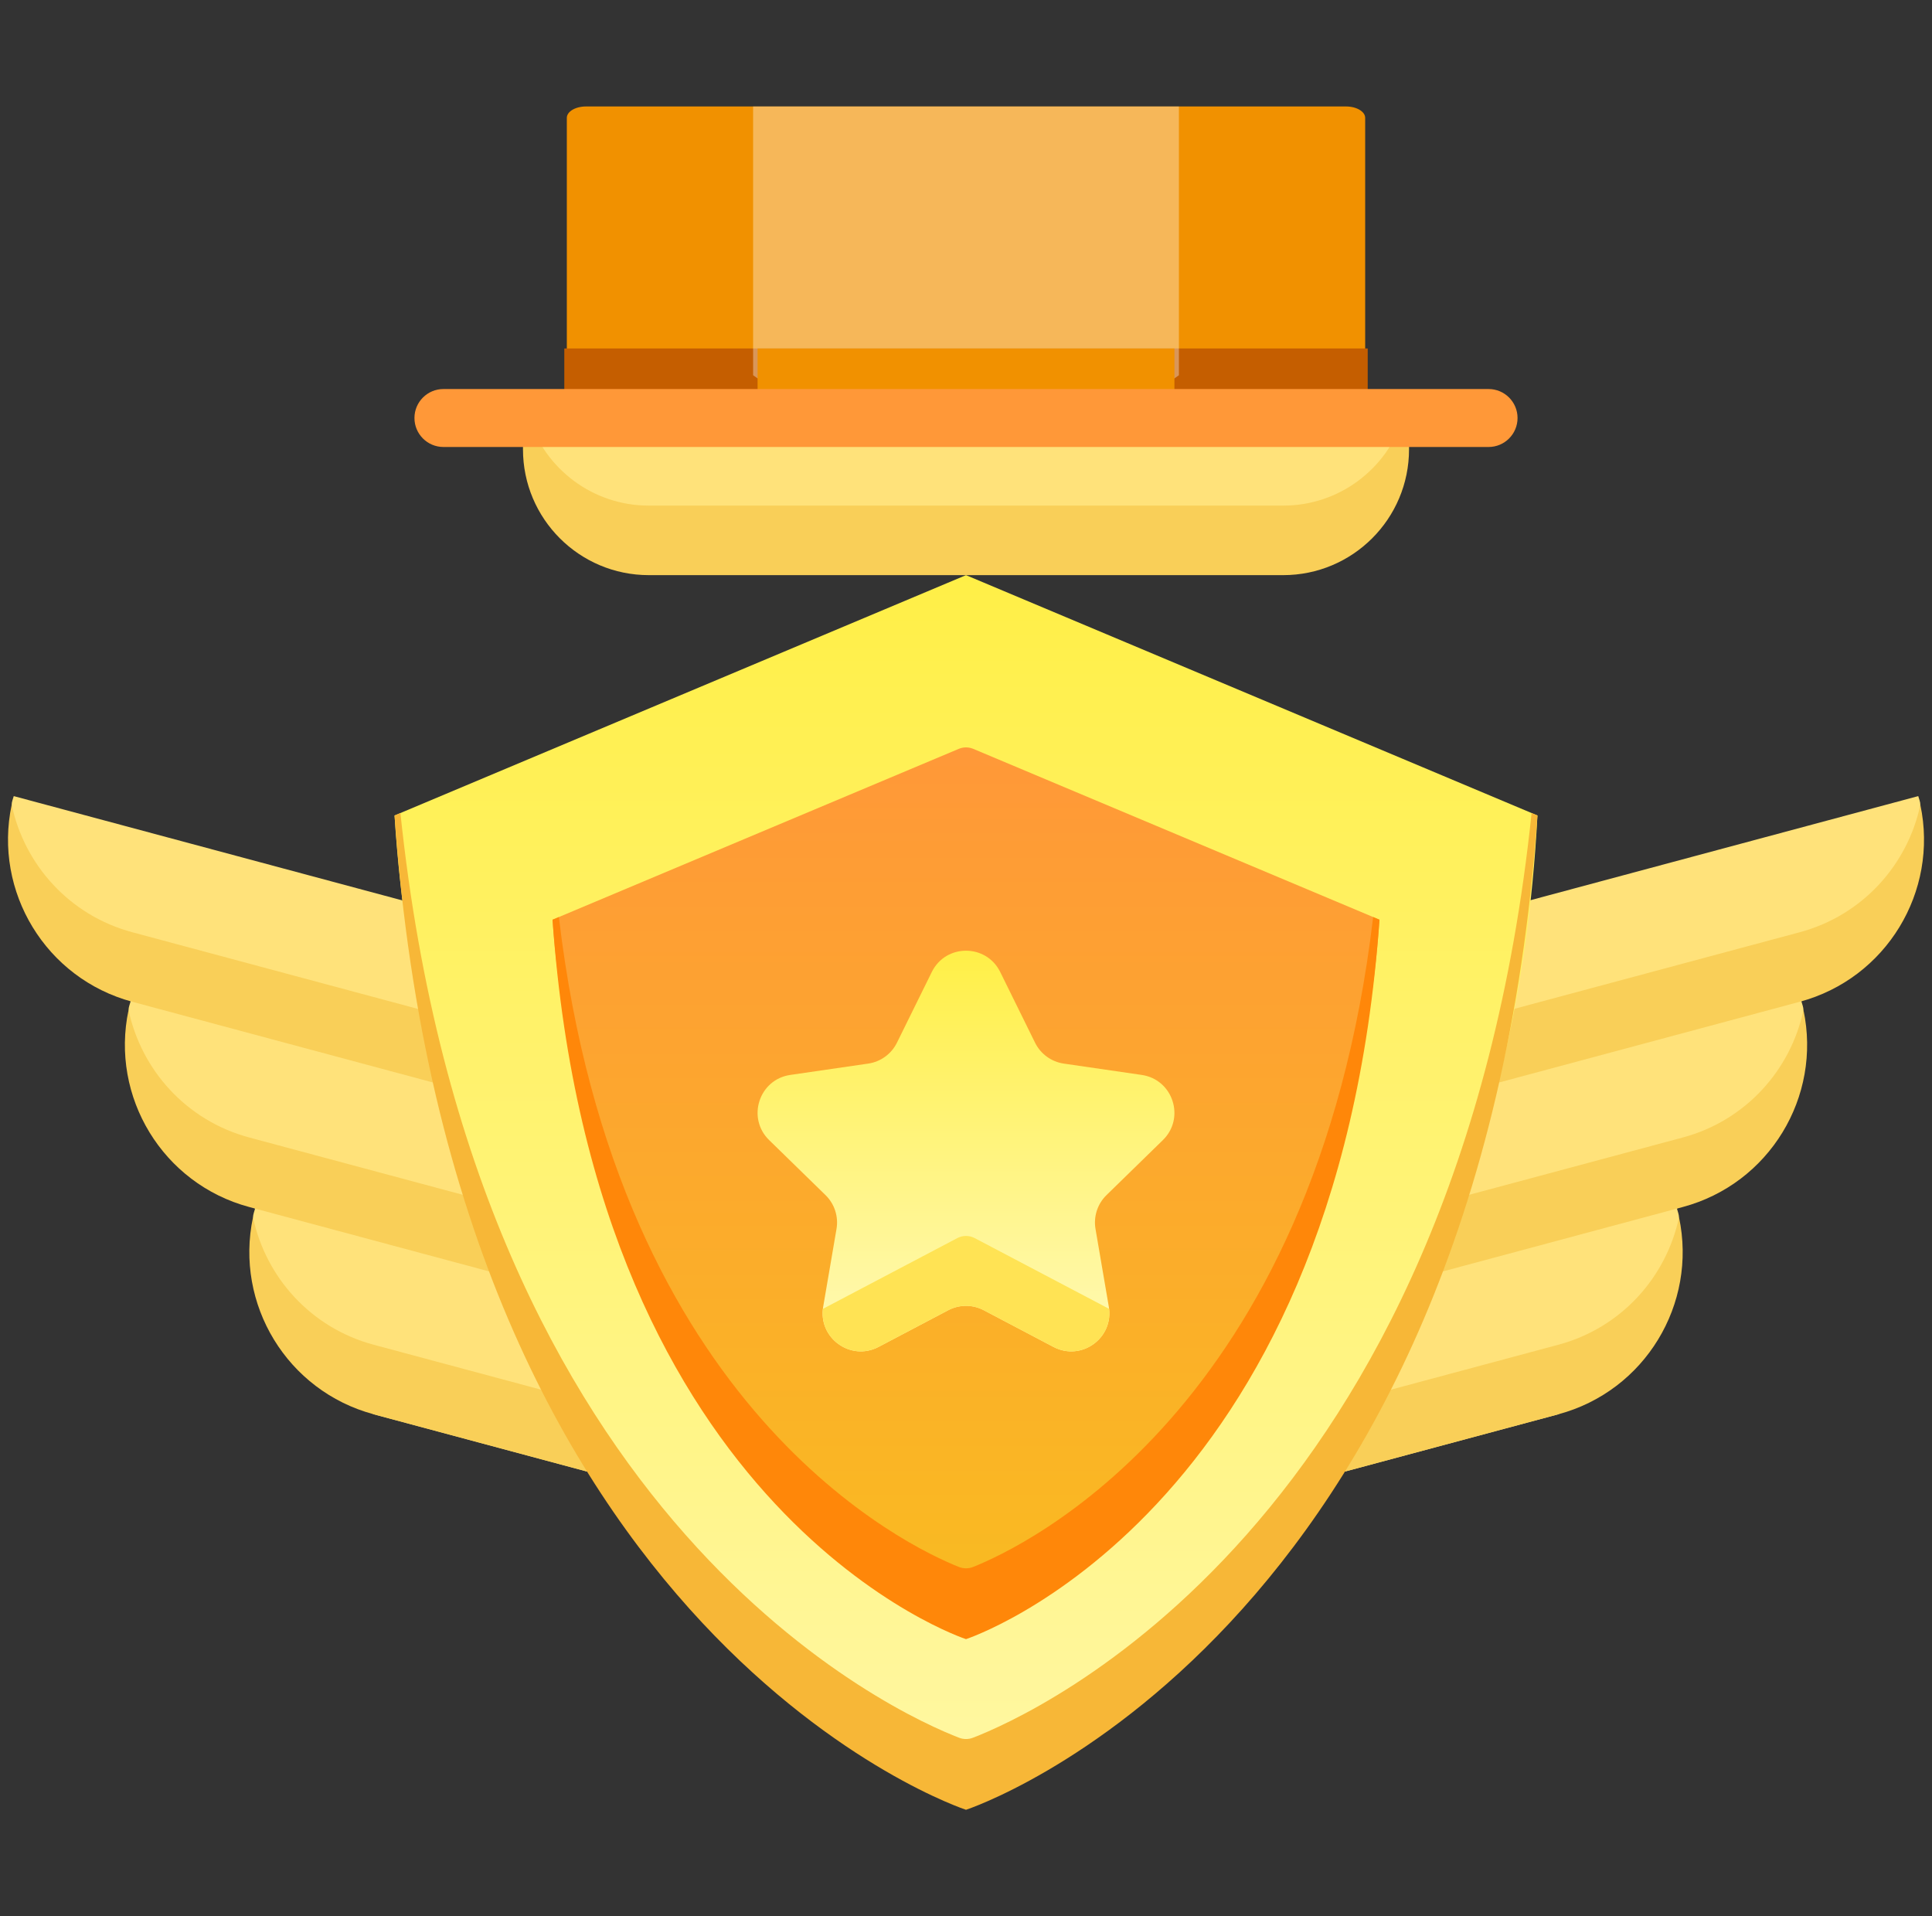 <svg width="121" height="120" viewBox="0 0 121 120" fill="none" xmlns="http://www.w3.org/2000/svg">
<rect x="0" y="0" width="121" height="120" fill="#333333" stroke="none"/>
<g clip-path="url(#clip0_1261_5212)">
<path d="M25.2 56.386L0.861 49.854C0.813 50.035 0.73 50.212 0.73 50.398C0.744 53.656 3.624 59.228 8.184 62.704L8.181 62.706C8.132 62.887 8.053 63.064 8.05 63.25C7.961 69.236 15.975 75.685 15.975 75.685C15.926 75.866 15.853 76.043 15.844 76.228C15.684 79.617 18.748 85.607 23.4 88.565L36.766 92.152L25.2 56.386Z" fill="#FFE27A"/>
<path d="M23.401 84.21C19.453 83.15 16.64 79.974 15.845 76.228C14.691 81.662 17.979 87.109 23.401 88.564L36.767 92.151L37.285 89.447L33.886 87.024L23.401 84.21Z" fill="#F9CF58"/>
<path d="M15.607 71.231C11.659 70.171 8.846 66.995 8.051 63.249C6.897 68.683 10.185 74.13 15.607 75.585L30.628 79.617L31.106 77.043L28.984 74.821L15.607 71.231Z" fill="#F9CF58"/>
<path d="M8.287 58.379C4.339 57.32 1.526 54.143 0.731 50.398C-0.423 55.831 2.865 61.279 8.287 62.734L27.107 67.785L27.35 65.353L26.186 63.183L8.287 58.379Z" fill="#F9CF58"/>
<path d="M95.8 56.386L120.139 49.854C120.188 50.035 120.271 50.212 120.27 50.398C120.257 53.656 117.377 59.228 112.817 62.704L112.82 62.706C112.868 62.887 112.947 63.064 112.95 63.25C113.04 69.236 105.026 75.685 105.026 75.685C105.074 75.866 105.147 76.043 105.156 76.228C105.317 79.617 102.252 85.607 97.6 88.565L84.234 92.152L95.8 56.386Z" fill="#FFE27A"/>
<path d="M97.6 84.21C101.548 83.15 104.361 79.974 105.156 76.228C106.31 81.662 103.022 87.109 97.6 88.564L84.234 92.151L83.716 89.447L87.115 87.024L97.6 84.21Z" fill="#F9CF58"/>
<path d="M105.394 71.231C109.342 70.171 112.155 66.995 112.95 63.249C114.104 68.683 110.816 74.13 105.394 75.585L90.373 79.617L89.894 77.043L92.017 74.821L105.394 71.231Z" fill="#F9CF58"/>
<path d="M112.714 58.379C116.662 57.32 119.475 54.143 120.27 50.398C121.424 55.831 118.136 61.279 112.714 62.734L93.894 67.785L93.651 65.353L94.815 63.183L112.714 58.379Z" fill="#F9CF58"/>
<path d="M60.5 36.017L96.29 51.068C93.894 97.011 60.5 111.224 60.5 111.224C60.5 111.224 27.553 95.853 24.71 51.068L60.5 36.017Z" fill="url(#paint0_linear_1261_5212)"/>
<path d="M60.931 108.822C60.653 108.928 60.347 108.928 60.07 108.822C56.356 107.394 29.755 95.662 25.078 50.913L24.71 51.067C28.353 102.827 60.5 113.333 60.5 113.333C60.5 113.333 92.647 102.827 96.29 51.067L95.923 50.913C91.245 95.662 64.644 107.394 60.931 108.822Z" fill="#F7B737"/>
<path d="M80.367 33.907H40.633C32.482 33.907 32.754 26.176 32.754 26.176H88.247C88.247 26.176 88.247 33.907 80.367 33.907Z" fill="#FFE27A"/>
<path d="M80.367 31.662H40.634C37.117 31.662 34.139 29.357 33.126 26.176H32.754V28.137C32.754 32.489 36.282 36.016 40.634 36.016H80.367C84.719 36.016 88.247 32.489 88.247 28.137V26.176H87.875C86.862 29.357 83.884 31.662 80.367 31.662Z" fill="#F9CF58"/>
<path d="M83.404 25H37.596L35.5 23.499V7.381C35.5 6.986 36.038 6.667 36.702 6.667H84.298C84.962 6.667 85.5 6.987 85.5 7.381V23.499L83.404 25Z" fill="#F19100"/>
<path d="M35.342 21.821H85.659V26.176H35.342V21.821Z" fill="#C55E00"/>
<path d="M71.679 25H49.322L47.167 23.499V6.667H73.834V23.499L71.679 25Z" fill="white" fill-opacity="0.35"/>
<path d="M47.447 21.821H73.554V26.176H47.447V21.821Z" fill="#F19100"/>
<path d="M60.955 46.895L86.396 57.594C84.234 89.421 60.5 100.537 60.5 100.537C60.5 100.537 36.679 87.653 34.605 57.594L60.046 46.895C60.337 46.773 60.664 46.773 60.955 46.895Z" fill="url(#paint1_linear_1261_5212)"/>
<path d="M60.052 98.124C56.947 96.89 38.658 88.361 35.002 57.427L34.605 57.594C37.24 95.044 60.5 102.646 60.5 102.646C60.5 102.646 83.76 95.044 86.396 57.594L85.999 57.427C82.343 88.361 64.053 96.891 60.949 98.124C60.66 98.239 60.341 98.239 60.052 98.124Z" fill="#FF8709"/>
<path d="M62.643 60.868L64.825 65.296C65.174 66.002 65.846 66.491 66.624 66.604L71.505 67.314C73.465 67.6 74.248 70.011 72.83 71.395L69.298 74.841C68.735 75.391 68.478 76.183 68.611 76.959L69.444 81.826C69.779 83.78 67.73 85.27 65.978 84.347L61.612 82.049C60.916 81.683 60.084 81.683 59.388 82.049L55.023 84.347C53.27 85.27 51.221 83.779 51.556 81.826L52.39 76.959C52.523 76.183 52.266 75.391 51.703 74.841L48.171 71.395C46.753 70.011 47.535 67.599 49.495 67.314L54.376 66.604C55.154 66.491 55.827 66.002 56.175 65.296L58.358 60.868C59.234 59.09 61.766 59.09 62.643 60.868Z" fill="url(#paint2_linear_1261_5212)"/>
<path d="M59.954 77.533L51.538 81.963C51.319 83.849 53.311 85.248 55.023 84.347L59.388 82.049C60.084 81.683 60.916 81.683 61.612 82.049L65.977 84.347C67.689 85.248 69.681 83.849 69.463 81.963L61.046 77.533C60.704 77.353 60.296 77.353 59.954 77.533Z" fill="#FFE354"/>
<path d="M93.229 27.991H27.772C26.77 27.991 25.957 27.178 25.957 26.176C25.957 25.174 26.77 24.362 27.772 24.362H93.229C94.231 24.362 95.043 25.174 95.043 26.176C95.043 27.178 94.231 27.991 93.229 27.991Z" fill="#FF9838"/>
</g>
<defs>
<linearGradient id="paint0_linear_1261_5212" x1="60.5" y1="36.017" x2="60.5" y2="111.224" gradientUnits="userSpaceOnUse">
<stop stop-color="#FFEF47"/>
<stop offset="1" stop-color="#FFF7A2"/>
</linearGradient>
<linearGradient id="paint1_linear_1261_5212" x1="60.5" y1="46.803" x2="60.5" y2="100.537" gradientUnits="userSpaceOnUse">
<stop stop-color="#FF9838"/>
<stop offset="1" stop-color="#F9BB21"/>
</linearGradient>
<linearGradient id="paint2_linear_1261_5212" x1="60.5" y1="59.534" x2="60.5" y2="84.627" gradientUnits="userSpaceOnUse">
<stop stop-color="#FFEF47"/>
<stop offset="1" stop-color="#FFF9B6"/>
</linearGradient>
<clipPath id="clip0_1261_5212">
<rect width="120" height="120" fill="white" transform="translate(0.5)"/>
</clipPath>
</defs>
</svg>
